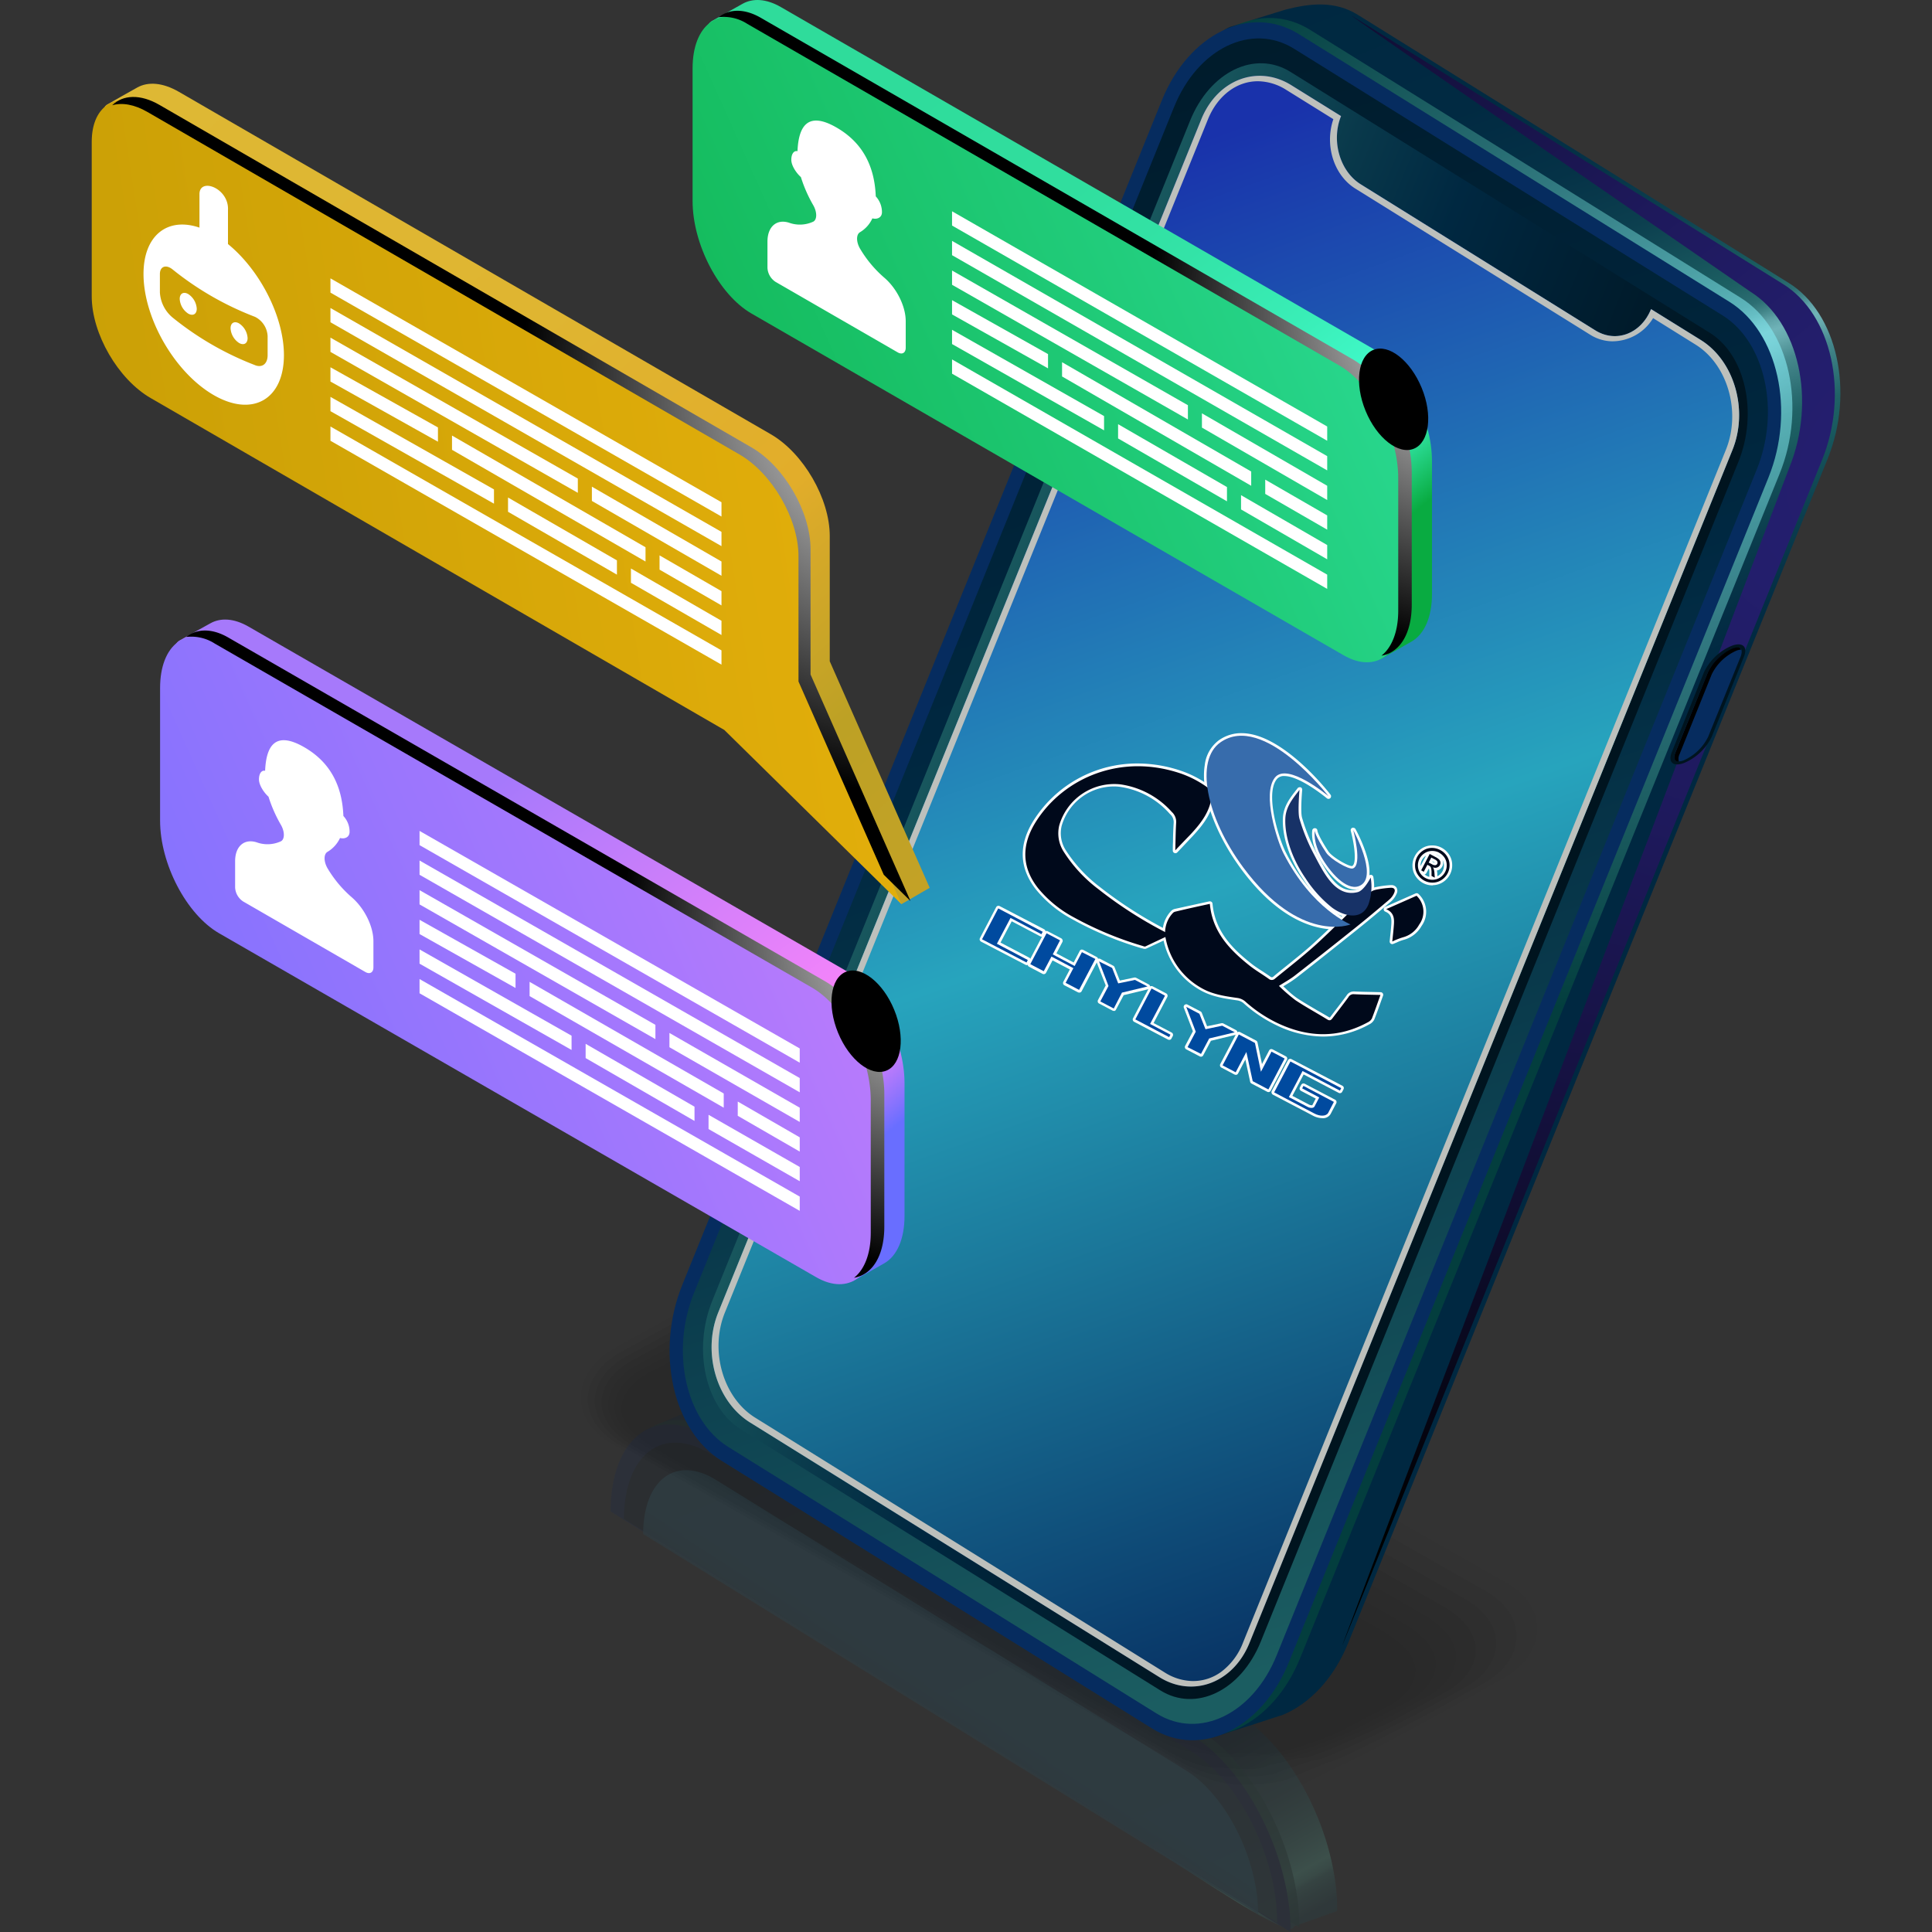 <svg xmlns="http://www.w3.org/2000/svg" xmlns:xlink="http://www.w3.org/1999/xlink" viewBox="0 0 500 500"><rect x="0" y="0" width="500" height="500" fill="#333333" stroke="none"/><defs><style>.cls-1{fill:none;}.cls-2{isolation:isolate;}.cls-3{clip-path:url(#clip-path);}.cls-4{opacity:0.2;}.cls-5{opacity:0;}.cls-6{opacity:0.09;}.cls-7{opacity:0.18;}.cls-8{opacity:0.27;}.cls-9{opacity:0.36;}.cls-10{opacity:0.45;}.cls-11{opacity:0.55;}.cls-12{opacity:0.64;}.cls-13{opacity:0.73;}.cls-14{opacity:0.82;}.cls-15{opacity:0.91;}.cls-16{opacity:0.15;}.cls-17{fill:url(#linear-gradient);}.cls-18,.cls-24{opacity:0.6;mix-blend-mode:screen;}.cls-18{fill:url(#radial-gradient);}.cls-19{fill:url(#linear-gradient-2);}.cls-20{fill:url(#linear-gradient-3);}.cls-21{opacity:0.8;fill:url(#linear-gradient-4);}.cls-22{fill:url(#linear-gradient-5);}.cls-23,.cls-31,.cls-40,.cls-41,.cls-44,.cls-45,.cls-48{mix-blend-mode:color-dodge;}.cls-23{fill:url(#radial-gradient-2);}.cls-24{fill:url(#radial-gradient-3);}.cls-25{fill:url(#linear-gradient-6);}.cls-26{fill:url(#linear-gradient-7);}.cls-27{fill:url(#linear-gradient-8);}.cls-28{fill:url(#linear-gradient-9);}.cls-29{fill:url(#linear-gradient-10);}.cls-30{fill:url(#linear-gradient-11);}.cls-31{fill:url(#radial-gradient-4);}.cls-32{fill:#bdc0bc;mix-blend-mode:multiply;}.cls-33{fill:#fff;}.cls-34{fill:#004a9f;}.cls-35{fill:#00091b;}.cls-36{fill:#376cac;}.cls-37{fill:#173267;}.cls-38{fill:url(#linear-gradient-12);}.cls-39{fill:url(#New_Gradient_Swatch_copy_3);}.cls-40{fill:url(#radial-gradient-5);}.cls-41{fill:url(#radial-gradient-6);}.cls-42{fill:url(#linear-gradient-13);}.cls-43{fill:url(#New_Gradient_Swatch_copy_2);}.cls-44{fill:url(#radial-gradient-7);}.cls-45{fill:url(#radial-gradient-8);}.cls-46{fill:url(#linear-gradient-14);}.cls-47{fill:url(#linear-gradient-15);}.cls-48{fill:url(#radial-gradient-9);}</style><clipPath id="clip-path"><rect class="cls-1" width="500" height="500"/></clipPath><linearGradient id="linear-gradient" x1="4480.11" y1="497.26" x2="4544.21" y2="608.29" gradientTransform="matrix(0.99, 0.03, 0, 1.01, -4171.95, -190.74)" gradientUnits="userSpaceOnUse"><stop offset="0.06" stop-color="#002141"/><stop offset="0.17" stop-color="#012342"/><stop offset="0.22" stop-color="#052b47"/><stop offset="0.26" stop-color="#0c384f"/><stop offset="0.3" stop-color="#164a5b"/><stop offset="0.31" stop-color="#1b5561"/><stop offset="0.34" stop-color="#1d5964"/><stop offset="0.38" stop-color="#25676e"/><stop offset="0.41" stop-color="#317c7d"/><stop offset="0.45" stop-color="#419b94"/><stop offset="0.49" stop-color="#57c2b0"/><stop offset="0.53" stop-color="#71f2d2"/><stop offset="0.53" stop-color="#74f7d6"/><stop offset="0.55" stop-color="#5dceb8"/><stop offset="0.56" stop-color="#46a399"/><stop offset="0.58" stop-color="#338181"/><stop offset="0.6" stop-color="#26696f"/><stop offset="0.61" stop-color="#1e5a65"/><stop offset="0.63" stop-color="#1b5561"/><stop offset="0.64" stop-color="#174d5c"/><stop offset="0.71" stop-color="#0a354d"/><stop offset="0.76" stop-color="#032644"/><stop offset="0.81" stop-color="#002141"/><stop offset="1" stop-color="#002141"/></linearGradient><radialGradient id="radial-gradient" cx="4556.33" cy="466.31" r="47.42" gradientTransform="matrix(0.99, 0.03, 0, 1.01, -4171.95, -190.74)" gradientUnits="userSpaceOnUse"><stop offset="0" stop-color="#8ae6fc"/><stop offset="1" stop-color="#054d45"/></radialGradient><linearGradient id="linear-gradient-2" x1="4540.35" y1="522.22" x2="4204.32" y2="417.03" gradientTransform="matrix(0.99, 0.03, 0, 1.01, -4171.95, -190.74)" gradientUnits="userSpaceOnUse"><stop offset="0.19" stop-color="#06215f"/><stop offset="0.93" stop-color="#06215f"/></linearGradient><linearGradient id="linear-gradient-3" x1="4507.69" y1="588.09" x2="4416.26" y2="394.89" gradientTransform="matrix(0.99, 0.03, 0, 1.01, -4171.95, -190.74)" gradientUnits="userSpaceOnUse"><stop offset="0" stop-color="#1b5561"/><stop offset="0.3" stop-color="#09324c"/><stop offset="0.49" stop-color="#002141"/><stop offset="1" stop-color="#00101f"/></linearGradient><linearGradient id="linear-gradient-4" x1="4478.96" y1="496.55" x2="4466.34" y2="517.81" gradientTransform="matrix(0.99, 0.03, 0, 1.01, -4171.95, -190.74)" gradientUnits="userSpaceOnUse"><stop offset="0.12" stop-color="#167ba1"/><stop offset="0.67" stop-color="#235977"/><stop offset="1" stop-color="#294962"/></linearGradient><linearGradient id="linear-gradient-5" x1="3160.52" y1="-327" x2="3326.06" y2="-40.29" gradientTransform="matrix(1.09, 0.02, -0.37, 0.91, -3298.09, 238.52)" gradientUnits="userSpaceOnUse"><stop offset="0.06" stop-color="#002841"/><stop offset="0.23" stop-color="#012a42"/><stop offset="0.32" stop-color="#053247"/><stop offset="0.39" stop-color="#0c3f4f"/><stop offset="0.44" stop-color="#15515a"/><stop offset="0.47" stop-color="#1b5d61"/><stop offset="0.48" stop-color="#1f6165"/><stop offset="0.5" stop-color="#2c6e73"/><stop offset="0.51" stop-color="#418488"/><stop offset="0.52" stop-color="#5fa2a7"/><stop offset="0.53" stop-color="#70b3b8"/><stop offset="0.54" stop-color="#67aaae"/><stop offset="0.56" stop-color="#46888d"/><stop offset="0.59" stop-color="#2e7075"/><stop offset="0.61" stop-color="#206266"/><stop offset="0.63" stop-color="#1b5d61"/><stop offset="0.65" stop-color="#16545b"/><stop offset="0.71" stop-color="#0a3c4d"/><stop offset="0.77" stop-color="#032d44"/><stop offset="0.81" stop-color="#002841"/><stop offset="1" stop-color="#002841"/></linearGradient><radialGradient id="radial-gradient-2" cx="3417.78" cy="-210.51" r="310.64" gradientTransform="matrix(1.09, 0.02, -0.37, 0.91, -3298.09, 238.52)" gradientUnits="userSpaceOnUse"><stop offset="0" stop-color="#251f71"/><stop offset="0.16" stop-color="#231e6c"/><stop offset="0.36" stop-color="#1e195c"/><stop offset="0.58" stop-color="#161243"/><stop offset="0.82" stop-color="#0a0920"/><stop offset="1"/></radialGradient><radialGradient id="radial-gradient-3" cx="3365.81" cy="-232.71" r="183.01" gradientTransform="matrix(1.09, 0.02, -0.37, 0.91, -3298.09, 238.52)" gradientUnits="userSpaceOnUse"><stop offset="0" stop-color="#8af3fc"/><stop offset="1" stop-color="#054d3c"/></radialGradient><linearGradient id="linear-gradient-6" x1="3380.55" y1="-62.6" x2="2874.64" y2="-220.97" gradientTransform="matrix(1.09, 0.02, -0.37, 0.91, -3298.09, 238.52)" gradientUnits="userSpaceOnUse"><stop offset="0.19" stop-color="#062c5f"/><stop offset="0.93" stop-color="#062c5f"/></linearGradient><linearGradient id="linear-gradient-7" x1="3387.15" y1="133.2" x2="3130.23" y2="-409.68" gradientTransform="matrix(1.09, 0.02, -0.37, 0.91, -3298.09, 238.52)" gradientUnits="userSpaceOnUse"><stop offset="0" stop-color="#1b5d61"/><stop offset="0.3" stop-color="#09394b"/><stop offset="0.49" stop-color="#002841"/><stop offset="1" stop-color="#00141f"/></linearGradient><linearGradient id="linear-gradient-8" x1="3198.83" y1="-94.23" x2="3360.2" y2="-94.23" xlink:href="#linear-gradient-7"/><linearGradient id="linear-gradient-9" x1="3180.61" y1="-282.83" x2="3426.09" y2="185.27" gradientTransform="matrix(1.09, 0.02, -0.37, 0.91, -3298.09, 238.52)" gradientUnits="userSpaceOnUse"><stop offset="0.01" stop-color="#1932ab"/><stop offset="0.43" stop-color="#27a4bd"/><stop offset="0.9" stop-color="#062c5f"/></linearGradient><linearGradient id="linear-gradient-10" x1="-1162.92" y1="10096.88" x2="-1134.05" y2="10096.88" gradientTransform="matrix(-1.08, 1.3, -1.13, 0.43, 10608.97, -2709.42)" xlink:href="#linear-gradient-7"/><linearGradient id="linear-gradient-11" x1="3383.55" y1="-146.71" x2="3363.65" y2="-147.57" gradientTransform="matrix(1.09, 0.02, -0.37, 0.91, -3298.09, 238.52)" gradientUnits="userSpaceOnUse"><stop offset="0" stop-color="#062c5f"/><stop offset="1" stop-color="#27a4bd"/></linearGradient><radialGradient id="radial-gradient-4" cx="3373.54" cy="-155.2" r="11.69" xlink:href="#radial-gradient-2"/><linearGradient id="linear-gradient-12" x1="4319.74" y1="151.48" x2="4467.97" y2="333.14" gradientTransform="translate(-4253.8)" gradientUnits="userSpaceOnUse"><stop offset="0.34" stop-color="#a679fb"/><stop offset="0.66" stop-color="#e281fa"/><stop offset="0.81" stop-color="#fe85f9"/><stop offset="0.91" stop-color="#696eff"/></linearGradient><linearGradient id="New_Gradient_Swatch_copy_3" x1="7120.41" y1="-1417.72" x2="7892.27" y2="-1590.75" gradientTransform="matrix(0.87, 0.5, 0.5, 1.44, -5608.11, -1331.96)" gradientUnits="userSpaceOnUse"><stop offset="0.04" stop-color="#696eff"/><stop offset="0.18" stop-color="#7870fe"/><stop offset="0.46" stop-color="#a177fd"/><stop offset="0.84" stop-color="#e281fa"/><stop offset="1" stop-color="#fe85f9"/></linearGradient><radialGradient id="radial-gradient-5" cx="4503.1" cy="240.82" r="88.42" gradientTransform="translate(-4253.8)" gradientUnits="userSpaceOnUse"><stop offset="0" stop-color="#fff"/><stop offset="1"/></radialGradient><radialGradient id="radial-gradient-6" cx="10050.77" cy="28.32" r="20.82" gradientTransform="matrix(0.35, -0.14, 0.25, 0.61, -3290.72, 1688.18)" gradientUnits="userSpaceOnUse"><stop offset="0" stop-color="#00c27a"/><stop offset="0.01" stop-color="#00bd77"/><stop offset="0.15" stop-color="#008b57"/><stop offset="0.29" stop-color="#00603d"/><stop offset="0.42" stop-color="#003e27"/><stop offset="0.56" stop-color="#002316"/><stop offset="0.7" stop-color="#000f0a"/><stop offset="0.85" stop-color="#000402"/><stop offset="1"/></radialGradient><linearGradient id="linear-gradient-13" x1="4457.3" y1="-8.68" x2="4604.74" y2="172.01" gradientTransform="translate(-4253.8)" gradientUnits="userSpaceOnUse"><stop offset="0.17" stop-color="#2fdc9b"/><stop offset="0.39" stop-color="#30de9e"/><stop offset="0.53" stop-color="#33e3a7"/><stop offset="0.66" stop-color="#39edb6"/><stop offset="0.77" stop-color="#41facb"/><stop offset="0.81" stop-color="#44ffd3"/><stop offset="0.91" stop-color="#09ab41"/></linearGradient><linearGradient id="New_Gradient_Swatch_copy_2" x1="7401.17" y1="-1625.98" x2="8168.01" y2="-1797.88" gradientTransform="matrix(0.87, 0.5, 0.5, 1.44, -5608.11, -1331.96)" gradientUnits="userSpaceOnUse"><stop offset="0.04" stop-color="#09ab41"/><stop offset="0.18" stop-color="#0fb450"/><stop offset="0.47" stop-color="#20cb79"/><stop offset="0.86" stop-color="#3af0ba"/><stop offset="1" stop-color="#44ffd3"/></linearGradient><radialGradient id="radial-gradient-7" cx="4639.46" cy="80.19" r="88.09" xlink:href="#radial-gradient-5"/><radialGradient id="radial-gradient-8" cx="10547.54" cy="-117.79" r="20.81" xlink:href="#radial-gradient-6"/><linearGradient id="linear-gradient-14" x1="4298.07" y1="16.89" x2="4489.56" y2="232.87" gradientTransform="translate(-4253.8)" gradientUnits="userSpaceOnUse"><stop offset="0" stop-color="#deb834"/><stop offset="0.39" stop-color="#dfb531"/><stop offset="0.65" stop-color="#e2ad2a"/><stop offset="0.7" stop-color="#d7a929"/><stop offset="0.84" stop-color="#bda125"/><stop offset="1" stop-color="#c3a226"/></linearGradient><linearGradient id="linear-gradient-15" x1="4663.83" y1="-1521.84" x2="5397.5" y2="-1686.3" gradientTransform="matrix(0.87, 0.5, 0, 1.15, -4225.57, -533.88)" gradientUnits="userSpaceOnUse"><stop offset="0.04" stop-color="#bd9802"/><stop offset="0.32" stop-color="#cca106"/><stop offset="0.87" stop-color="#f5b90f"/><stop offset="1" stop-color="#ffbf11"/></linearGradient><radialGradient id="radial-gradient-9" cx="4493.81" cy="100.31" r="105.3" xlink:href="#radial-gradient-5"/></defs><g class="cls-2"><g id="圖層_1" data-name="圖層 1"><g class="cls-3"><g class="cls-4"><path class="cls-5" d="M326.72,466.14a26,26,0,0,1-13-3.13l-78.88-44.89L156,373.23c-4.73-2.74-7.45-7.06-7.45-11.87,0-5.27,3.27-10.19,9-13.48l51.62-29.05a32,32,0,0,1,15.78-4,26,26,0,0,1,13,3.13l78.89,44.89,78.88,44.89c4.74,2.73,7.45,7.06,7.45,11.87,0,5.27-3.27,10.18-9,13.48l-51.63,29A31.91,31.91,0,0,1,326.72,466.14Z"/><path class="cls-6" d="M158.89,349l14-7.81c.57-.33,26.84-14.66,27.33-14.37l9-4.43c4.07-2.34,10.05-3.13,15.23-3.13A26.75,26.75,0,0,1,237,322.52l63.16,36,13.47,7.67,76.63,43.65a16.42,16.42,0,0,1,6,5.8,12,12,0,0,1,1.56,5.52c.16,5.07-3,9.87-8.56,13.11l-14,7.81c-.57.33-26.83,14.66-27.33,14.37l-9,4.43c-4.07,2.35-10.05,3.13-15.23,3.13a26.75,26.75,0,0,1-12.54-3.27l-63.16-36-13.47-7.67-76.63-43.65a16.34,16.34,0,0,1-6-5.8,12.07,12.07,0,0,1-1.56-5.52C150.16,357,153.28,352.23,158.89,349Z"/><path class="cls-7" d="M160.28,350.1l13.63-7.53c1.14-.66,25.73-13.59,26.72-13l8.76-3.62c3.66-2.11,10-2.25,14.68-2.25a27.59,27.59,0,0,1,12.09,3.41l61.31,35,13.07,7.46,74.38,42.4a17.76,17.76,0,0,1,5.87,5.52,12.06,12.06,0,0,1,1.71,5.25c.3,4.86-2.65,9.56-8.16,12.74l-13.63,7.53c-1.14.66-25.73,13.59-26.72,13l-8.76,3.62c-3.66,2.11-10,2.25-14.68,2.25a27.72,27.72,0,0,1-12.09-3.4l-61.31-35L234.08,416,159.7,373.61a17.66,17.66,0,0,1-5.87-5.52,12,12,0,0,1-1.71-5.25C151.83,358,154.77,353.29,160.28,350.1Z"/><path class="cls-8" d="M161.68,351.21,174.93,344c1.71-1,24.62-12.53,26.1-11.67l8.49-2.81c3.26-1.88,10-1.37,14.15-1.37,3.6,0,9.05,2.05,11.64,3.54l59.45,33.93,12.67,7.24L379.56,414a19.47,19.47,0,0,1,5.79,5.23,11.86,11.86,0,0,1,1.85,5c.45,4.66-2.34,9.25-7.76,12.37l-13.24,7.25c-1.71,1-24.62,12.53-26.11,11.68l-8.49,2.8c-3.25,1.88-10,1.38-14.14,1.38-3.6,0-9.06-2.06-11.64-3.55L246.37,422.2,233.69,415,161.57,373.8a19.53,19.53,0,0,1-5.8-5.24,11.74,11.74,0,0,1-1.84-5C153.48,358.92,156.26,354.34,161.68,351.21Z"/><path class="cls-9" d="M163.08,352.32l12.87-7c2.28-1.32,23.51-11.47,25.49-10.33l8.22-2c2.85-1.64,10-.49,13.6-.49,3.15,0,8.93,2.37,11.19,3.68L292,369.13l12.28,7,69.88,39.93a22.17,22.17,0,0,1,5.71,4.95,11.77,11.77,0,0,1,2,4.71c.61,4.46-2,8.93-7.35,12l-12.87,7C359.4,446,338.17,456.17,336.2,455L328,457c-2.85,1.64-10,.49-13.6.49-3.15,0-8.93-2.37-11.19-3.68l-57.59-32.91-12.28-7L163.43,374a22,22,0,0,1-5.71-5,11.81,11.81,0,0,1-2-4.7C155.13,359.87,157.75,355.4,163.08,352.32Z"/><path class="cls-10" d="M164.48,353.43,177,346.75c2.85-1.65,22.41-10.4,24.88-9l8-1.19c2.44-1.41,9.95.39,13.06.39,2.69,0,8.8,2.7,10.73,3.81l55.74,31.89,11.89,6.8,67.62,38.69a25.1,25.1,0,0,1,5.63,4.67,11.76,11.76,0,0,1,2.14,4.44c.75,4.25-1.72,8.61-6.95,11.63l-12.49,6.68c-2.85,1.65-22.4,10.41-24.87,9l-8,1.19c-2.44,1.41-9.95-.38-13.06-.38-2.7,0-8.8-2.7-10.73-3.82l-55.74-31.89-11.89-6.8L165.3,374.18a25.66,25.66,0,0,1-5.64-4.67,12.11,12.11,0,0,1-2.13-4.44C156.78,360.82,159.25,356.45,164.48,353.43Z"/><path class="cls-11" d="M165.88,354.54l12.11-6.4c3.42-2,21.3-9.34,24.26-7.63l7.69-.38c2-1.17,9.92,1.27,12.51,1.27,2.25,0,8.67,3,10.29,4l53.88,30.86,11.49,6.58,65.37,37.45a30.08,30.08,0,0,1,5.56,4.39,12.08,12.08,0,0,1,2.27,4.17c.91,4.05-1.4,8.3-6.54,11.26l-12.11,6.41c-3.42,2-21.3,9.33-24.26,7.62l-7.69.38c-2,1.18-9.92-1.26-12.51-1.26-2.25,0-8.68-3-10.29-3.95L244,418.39l-11.49-6.58-65.37-37.44a31,31,0,0,1-5.56-4.39,12,12,0,0,1-2.27-4.17C158.43,361.76,160.74,357.51,165.88,354.54Z"/><path class="cls-12" d="M167.27,355.65,179,349.53c4-2.3,20.19-8.27,23.65-6.28l7.41.43c1.63-.94,9.9,2.14,12,2.14,1.8,0,8.55,3.35,9.84,4.09l52,29.85L295,386.12l63.12,36.2a39,39,0,0,1,5.48,4.11,12.61,12.61,0,0,1,2.41,3.9c1.07,3.84-1.09,8-6.13,10.89l-11.73,6.13c-4,2.3-20.2,8.27-23.65,6.27l-7.42-.42c-1.63.94-9.9-2.14-12-2.14-1.8,0-8.55-3.35-9.84-4.09l-52-29.85-11.09-6.36L169,374.56a38.86,38.86,0,0,1-5.47-4.11,12.47,12.47,0,0,1-2.42-3.9C160.07,362.71,162.23,358.56,167.27,355.65Z"/><path class="cls-13" d="M168.67,356.77,180,350.92c4.56-2.63,19.08-7.21,23-4.92l7.14,1.23c1.22-.7,9.88,3,11.43,3,1.35,0,8.42,3.67,9.38,4.23L281.2,383.3l10.69,6.14,60.87,35c.74.43,5.06,3.16,5.4,3.82a8.27,8.27,0,0,1,2.56,3.63c1.23,3.64-.79,7.67-5.73,10.53l-11.36,5.84c-4.56,2.63-19.08,7.21-23,4.93l-7.15-1.24c-1.22.71-9.87-3-11.43-3-1.35,0-8.42-3.67-9.38-4.23l-50.17-28.82-10.7-6.14-60.87-35c-.74-.43-5.05-3.17-5.4-3.83a8.21,8.21,0,0,1-2.56-3.63C161.72,363.65,163.73,359.62,168.67,356.77Z"/><path class="cls-14" d="M170.07,357.88l11-5.57c5.13-3,18-6.14,22.42-3.57l6.88,2c.81-.47,9.85,3.9,10.88,3.9s8.29,4,8.94,4.36l48.32,27.8,10.29,5.93,58.62,33.72a51.18,51.18,0,0,1,5.32,3.54,8,8,0,0,1,2.7,3.36c1.39,3.44-.47,7.36-5.32,10.16l-11,5.56c-5.13,3-18,6.14-22.42,3.58l-6.88-2.05c-.81.47-9.85-3.89-10.88-3.89s-8.29-4-8.94-4.37l-48.32-27.8-10.29-5.92-58.62-33.73c-.5-.28-5.09-3.1-5.32-3.54a7.94,7.94,0,0,1-2.7-3.35C163.36,364.6,165.22,360.68,170.07,357.88Z"/><path class="cls-15" d="M171.47,359l10.6-5.28c5.7-3.3,16.87-5.08,21.81-2.23l6.61,2.85c.4-.23,9.82,4.78,10.34,4.78s8.16,4.31,8.48,4.5l46.46,26.78,9.91,5.7L342,428.58c.25.14,5.13,3,5.24,3.26a7.86,7.86,0,0,1,2.85,3.08c1.55,3.23-.17,7.05-4.92,9.79L334.61,450c-5.7,3.3-16.87,5.08-21.81,2.23l-6.61-2.85c-.41.23-9.82-4.78-10.34-4.78s-8.16-4.31-8.49-4.5L240.9,413.31l-9.9-5.7-56.36-32.49c-.25-.14-5.13-3-5.24-3.26a7.86,7.86,0,0,1-2.85-3.08C165,365.55,166.71,361.73,171.47,359Z"/><path d="M308.9,451.75,240.12,412l-68.78-39.71c-5.43-3.13-4.75-8.61,1.52-12.23l10.23-5c6.27-3.62,15.76-4,21.19-.88l68.78,39.71,68.78,39.71c5.43,3.13,4.75,8.61-1.52,12.23l-10.23,5C323.82,454.5,314.33,454.89,308.9,451.75Z"/></g><g class="cls-16"><path class="cls-17" d="M170,385.69c.05-9.8-7.82-12.17-3-15.57.18-.13,11.21-4.95,11.42-5,5.15-1.87,10.65-2.63,17.3,1.49l125,77.27c14.1,8.72,25.45,31.41,25.36,50.68l-11.25,4C334.7,508.75,170,385.69,170,385.69Z"/><path class="cls-18" d="M160.23,390c.09-19.27,11.59-27.83,25.69-19.11l125,77.27c14.09,8.72,25.45,31.4,25.36,50.68Z"/><path class="cls-19" d="M158,391.16c.09-19.27,11.6-27.83,25.69-19.11l125,77.27C322.75,458,334.1,480.73,334,500Z"/><path class="cls-20" d="M161.47,393.1c.09-16.89,10.17-24.39,22.52-16.75L308.3,453.21c12.36,7.64,22.31,27.53,22.23,44.43Z"/><path class="cls-21" d="M166.44,397c.07-14.14,8.51-20.42,18.85-14L307,458.24c10.34,6.4,18.67,23.05,18.6,37.19Z"/></g><path class="cls-22" d="M313.44,442.4,202,373c-12.58-7.82-17.09-28.2-10.08-45.51L316,21c3.56-8.8-4.35-10.93,2.2-14,.25-.11,14.26-4.45,14.52-4.52C339.1.84,345.5.16,351.43,3.85L462.9,73.21C475.47,81,480,101.4,473,118.72L348.9,425.22c-3.73,9.2-9.95,15.68-16.86,18.56-.41.17-17.39,5.65-17.81,5.75C308.62,450.82,318.94,445.82,313.44,442.4Z"/><path class="cls-23" d="M461.48,73.53,350,4.18C344.08.48,453,75.49,453,75.49c12.58,7.83,17.09,28.2,10.08,45.51,0,0-119.29,313.74-115.57,304.55L471.56,119C478.56,101.73,474.05,81.35,461.48,73.53Z"/><path class="cls-24" d="M301,446.26,189.58,376.9c-12.58-7.82-17.09-28.19-10.08-45.5L303.58,24.89c7-17.31,22.88-25,35.45-17.18L450.5,77.07c12.57,7.82,17.08,28.19,10.07,45.51L336.49,429.08C329.49,446.39,313.61,454.08,301,446.26Z"/><path class="cls-25" d="M298.13,447.31,186.67,378c-12.58-7.83-17.09-28.2-10.08-45.51L300.67,26c7-17.32,22.88-25,35.45-17.18L447.59,78.12c12.57,7.83,17.08,28.2,10.07,45.51L333.58,430.14C326.58,447.44,310.7,455.14,298.13,447.31Z"/><path class="cls-26" d="M179.62,334.57,303.85,27.69C310,12.51,323.91,5.77,334.93,12.63l110.87,69c11,6.85,15,24.71,8.84,39.89L330.4,428.39c-6.14,15.18-20,21.92-31.08,15.06l-110.87-69C177.43,367.61,173.47,349.74,179.62,334.57Z"/><path class="cls-27" d="M184.37,336.55,308,31.23c5.14-12.71,16.79-18.35,26-12.61L442.49,86.13c9.23,5.75,12.54,20.7,7.4,33.4L326.28,424.86c-5.14,12.7-16.79,18.34-26,12.6L191.76,369.94C182.53,364.2,179.22,349.25,184.37,336.55Z"/><path class="cls-28" d="M427.29,80c-2.59,6.38-9.05,8.84-14.44,5.49L352.14,47.68c-5.39-3.35-7.67-11.25-5.08-17.64l-12.88-8c-8.7-5.41-19.13-1.45-23.3,8.86l-125,308.76c-4.17,10.3-.5,23,8.19,28.45l106,65.95c8.69,5.41,19.12,1.44,23.29-8.86l125-308.76c4.17-10.3.51-23-8.19-28.45Z"/><path class="cls-29" d="M432.67,194.63,441,173.94a14.11,14.11,0,0,1,7.1-6.78h0c2.85-1.09,4.29.16,3.22,2.81L443,190.66a14,14,0,0,1-7.1,6.77h0C433,198.53,431.6,197.27,432.67,194.63Z"/><path class="cls-30" d="M434.31,197.05c-1.23,0-1.15-1.31-.71-2.4L442,174a12.89,12.89,0,0,1,6.36-6.12,4.1,4.1,0,0,1,1.38-.3c1.23,0,1.15,1.32.71,2.41l-8.38,20.69a12.88,12.88,0,0,1-6.36,6.11A3.67,3.67,0,0,1,434.31,197.05Z"/><path class="cls-31" d="M434.66,195.2,443,174.51a12.88,12.88,0,0,1,6.36-6.11,3.81,3.81,0,0,1,1.23-.28.91.91,0,0,0-.91-.58,4.1,4.1,0,0,0-1.38.3A12.89,12.89,0,0,0,442,174l-8.38,20.69c-.44,1.09-.52,2.38.71,2.4h.15A2.78,2.78,0,0,1,434.66,195.2Z"/><path class="cls-32" d="M440.17,88l-12.88-8c-2.59,6.38-9.05,8.84-14.44,5.49L352.13,47.68c-5.38-3.36-7.66-11.25-5.07-17.64l-12.88-8c-8.7-5.41-19.13-1.45-23.3,8.86l-125,308.76c-4.17,10.3-.5,23,8.19,28.45l106,65.95c8.69,5.41,19.12,1.44,23.29-8.86l125-308.76C452.53,106.13,448.87,93.39,440.17,88ZM321.67,425.16A17,17,0,0,1,316,432.7a12.25,12.25,0,0,1-7.46,2.35h0a14,14,0,0,1-7.1-2.21l-106-65.95c-8.31-5.16-11.83-17.37-7.84-27.2l125-308.77c2.52-6.22,7.56-10,13.16-9.89a14,14,0,0,1,7.09,2.21l12.22,7.6c-2.31,6.76.12,14.54,5.74,18l60.72,37.78a11,11,0,0,0,5.65,1.71,12.34,12.34,0,0,0,10.64-6l11,6.86c8.3,5.16,11.82,17.37,7.84,27.21Z"/><path class="cls-33" d="M265.72,249.77a.68.68,0,0,1-.31-.08l-11.52-6a.77.77,0,0,1-.33-.4.69.69,0,0,1,.05-.51l4.19-8a.68.68,0,0,1,.6-.36.58.58,0,0,1,.31.08l11.52,6a.73.73,0,0,1,.33.4.7.7,0,0,1-.05.51l-.34.64a.66.66,0,0,1-.59.36.71.71,0,0,1-.32-.07l-7.43-3.91-2.9,5.51,7.44,3.91a.66.66,0,0,1,.28.9l-.33.65a.77.77,0,0,1-.4.33A.64.64,0,0,1,265.72,249.77Z"/><path class="cls-33" d="M279.27,256.88a.68.68,0,0,1-.31-.08L275.47,255a.71.71,0,0,1-.33-.39.72.72,0,0,1,.05-.52l1.68-3.2-4.47-2.34-1.68,3.2a.68.68,0,0,1-.6.36.71.71,0,0,1-.31-.08l-3.48-1.83a.68.68,0,0,1-.29-.91l4.21-8a.69.69,0,0,1,.6-.36.68.68,0,0,1,.31.08l3.49,1.83a.66.66,0,0,1,.32.39.64.64,0,0,1,0,.51l-1.57,3,4.47,2.35,1.57-3a.69.69,0,0,1,.4-.33.64.64,0,0,1,.2,0,.71.71,0,0,1,.31.08l3.48,1.83a.67.67,0,0,1,.28.91l-4.21,8A.66.66,0,0,1,279.27,256.88Z"/><path class="cls-33" d="M288.24,261.62a.72.72,0,0,1-.32-.08l-3.48-1.83a.67.67,0,0,1-.33-.39.69.69,0,0,1,.05-.51l2-3.78L283.8,249a.68.68,0,0,1,.18-.75.7.7,0,0,1,.45-.17.71.71,0,0,1,.31.08l3.39,1.78a.67.67,0,0,1,.31.35l1.37,3.48,3.78-.79.13,0a.72.72,0,0,1,.32.08l3.25,1.71a.68.68,0,0,1,.36.68.69.69,0,0,1-.52.57l-6.32,1.52-2,3.77a.67.67,0,0,1-.39.33Z"/><path class="cls-33" d="M302.57,269.11a.71.71,0,0,1-.31-.08l-8.75-4.59a.67.67,0,0,1-.28-.91l4.2-8a.64.64,0,0,1,.39-.33.69.69,0,0,1,.2,0,.64.64,0,0,1,.31.07l3.49,1.83a.69.69,0,0,1,.28.91l-3.55,6.76,4.67,2.45a.68.68,0,0,1,.29.91l-.34.64a.63.63,0,0,1-.4.33A.64.64,0,0,1,302.57,269.11Z"/><path class="cls-33" d="M310.82,273.47a.67.67,0,0,1-.31-.07L307,271.57a.66.66,0,0,1-.33-.4.65.65,0,0,1,.05-.51l2-3.77-2.34-6.07a.67.67,0,0,1,.18-.74.66.66,0,0,1,.44-.17.61.61,0,0,1,.32.08l3.39,1.77a.71.71,0,0,1,.31.35l1.37,3.48,3.77-.79h.14a.55.55,0,0,1,.31.08l3.26,1.7a.67.67,0,0,1-.16,1.25l-6.32,1.52-2,3.77a.66.66,0,0,1-.4.33A.64.64,0,0,1,310.82,273.47Z"/><path class="cls-33" d="M328.26,282.63a.71.71,0,0,1-.31-.08l-4.06-2.13a.69.69,0,0,1-.35-.45l-1.24-5.76-1.9,3.62a.69.69,0,0,1-.4.33.64.64,0,0,1-.2,0,.71.71,0,0,1-.31-.08l-3.4-1.79a.67.67,0,0,1-.29-.9l4.21-8a.66.66,0,0,1,.59-.36.72.72,0,0,1,.32.08l3.4,1.79.11.06.67.35a.72.72,0,0,1,.34.46l1.16,5.61,1.86-3.54a.72.72,0,0,1,.4-.33.64.64,0,0,1,.2,0,.68.68,0,0,1,.31.08l3.41,1.79a.67.67,0,0,1,.33.39.69.69,0,0,1-.05.51l-4.2,8a.69.69,0,0,1-.4.33A.64.64,0,0,1,328.26,282.63Z"/><path class="cls-33" d="M342.2,289.38a5.36,5.36,0,0,1-2.4-.64l-10.37-5.44a.77.77,0,0,1-.33-.4.7.7,0,0,1,0-.51l4.21-8a.68.68,0,0,1,.6-.36.7.7,0,0,1,.31.07L347.42,281a.67.67,0,0,1,.33.39.69.69,0,0,1-.05.51l-.34.65a.66.66,0,0,1-.59.36.72.72,0,0,1-.32-.08l-9.07-4.76-2.91,5.54,4.23,2.22a1.57,1.57,0,0,0,.72.2.44.44,0,0,0,.2,0l.89-1.72-3.82-2a.77.77,0,0,1-.33-.4.7.7,0,0,1,.05-.51l.34-.64a.66.66,0,0,1,.59-.36.71.71,0,0,1,.32.07l7.88,4.14a.68.68,0,0,1,.28.91l-1.48,2.82A2.28,2.28,0,0,1,342.2,289.38Z"/><path class="cls-33" d="M342.43,268.26a28.33,28.33,0,0,1-12.24-3,35.91,35.91,0,0,1-8.4-5.67,3.25,3.25,0,0,0-1.58-.69c-3.22-.46-6.52-.93-9.47-2.59a19.51,19.51,0,0,1-9.64-13.05,8.11,8.11,0,0,1,1.89-7.4,2,2,0,0,1,1-.62l7.16-1.57,1.84-.4h.14a.62.62,0,0,1,.4.13.63.63,0,0,1,.27.48c.63,7.15,5.2,11.68,10.05,15.51.91.72,1.92,1.38,2.9,2,.67.44,1.34.89,2,1.35a.8.8,0,0,0,.42.18.75.75,0,0,0,.43-.22c1.18-1,2.38-1.95,3.58-2.91,2.45-2,5-4,7.34-6.2,2.85-2.61,5.65-5.38,8.35-8.05,1.65-1.63,3.31-3.27,5-4.88a4.69,4.69,0,0,1,2.22-1.09,27.23,27.23,0,0,1,3.71-.5H360a1.56,1.56,0,0,1,1.41.63,1.68,1.68,0,0,1,0,1.66,5.49,5.49,0,0,1-1.48,2c-2.35,2-5.45,4.62-8.6,7.15C346,244.76,340.71,249,335.56,253a27.55,27.55,0,0,1-2.73,1.82l-.71.44.7.65a23.11,23.11,0,0,0,2.85,2.4c1.71,1.13,3.53,2.18,5.28,3.21,1,.57,2,1.14,3,1.74a.6.6,0,0,0,.19.08.8.8,0,0,0,.2-.22l1.46-1.92c.9-1.17,1.8-2.35,2.68-3.55a2.15,2.15,0,0,1,1.85-1.06h.14c1.59.08,3.17.11,4.84.14l2,.05a.67.67,0,0,1,.62.9l-.59,1.64c-.55,1.55-1.07,3-1.65,4.48a2.8,2.8,0,0,1-1.3,1.29A24.75,24.75,0,0,1,342.43,268.26Z"/><path class="cls-33" d="M360.32,244.34a.68.68,0,0,1-.41-.14.67.67,0,0,1-.26-.6l.14-1.42c.11-1,.21-2,.28-2.93.12-1.71-.09-2.7-1.57-3.33a.66.66,0,0,1-.41-.61.68.68,0,0,1,.4-.62l7.86-3.47a.68.68,0,0,1,.77.15,6.3,6.3,0,0,1,.77,8.28,7.49,7.49,0,0,1-4.62,3.58,9.74,9.74,0,0,0-1.73.65c-.31.13-.64.28-1,.41A.69.69,0,0,1,360.32,244.34Z"/><path class="cls-33" d="M296.28,245.57a1.89,1.89,0,0,1-.67-.15l-.12,0a88.11,88.11,0,0,1-18-7.53,30.89,30.89,0,0,1-9.34-7.64c-4.44-5.63-4.62-11.72-.54-18.1a31.69,31.69,0,0,1,26.89-14.56,35.06,35.06,0,0,1,11.46,2,27.1,27.1,0,0,1,7.54,4.11,2,2,0,0,1,.82,2.05c-.39,4.6-3.13,7.91-5.67,10.65l-2.64,2.8-1.33,1.4a.71.71,0,0,1-.49.21.58.58,0,0,1-.26-.06.65.65,0,0,1-.41-.64c0-.75,0-1.48.05-2.2,0-1.72.08-3.35.18-5a2.79,2.79,0,0,0-1-2.27,21.14,21.14,0,0,0-12.87-7,11.2,11.2,0,0,0-1.64-.11,14.12,14.12,0,0,0-13.48,10.19,8.1,8.1,0,0,0,1.12,6.4,37,37,0,0,0,8.68,9.37,108.17,108.17,0,0,0,17.32,11.13l.73.42.48.29a.66.66,0,0,1,.34.61.67.67,0,0,1-.39.58l-1.42.67c-1.7.79-3.32,1.55-4.95,2.29A.91.91,0,0,1,296.28,245.57Z"/><path class="cls-33" d="M345.39,240.52c-4.72,0-14.14-2-24.2-15.64-6.85-9.28-10.54-19.83-9.4-26.86a9.3,9.3,0,0,1,3.65-6.44,10,10,0,0,1,5.84-1.84c10.7,0,22.56,15.27,23.06,15.92a.69.69,0,0,1-.06.9.7.7,0,0,1-.47.19.69.69,0,0,1-.43-.16c-.07-.06-6.9-5.75-11-5.75a2.3,2.3,0,0,0-1.95.82c-3.13,3.93.66,15.69,2.3,18.88,7.16,14,16.92,18,17,18.08a.67.67,0,0,1,0,1.25A12.63,12.63,0,0,1,345.39,240.52Z"/><path class="cls-33" d="M350.61,230.21c-3.25,0-6.8-4-9-7.75-2.55-4.27-2-7.45-2-7.58a.67.67,0,0,1,.66-.55h.07a.67.67,0,0,1,.61.67s.15,1.25,2.84,5.34c.93,1.42,5,3.8,6.1,3.8,1.19-.39.79-5-.31-9.11a.68.68,0,0,1,.4-.8.73.73,0,0,1,.25,0,.65.65,0,0,1,.59.35c.69,1.26,6.58,12.41,1.67,15.18A3.68,3.68,0,0,1,350.61,230.21Z"/><path class="cls-33" d="M350.08,237.6a10.06,10.06,0,0,1-5.76-2.18,32.78,32.78,0,0,1-7-7.79c-3.5-5.06-5.48-10.95-5.32-15.74.11-3.14,1.78-5.29,3.55-7.55l.26-.34a.67.67,0,0,1,.53-.26.74.74,0,0,1,.25,0,.66.66,0,0,1,.42.68c-.14,1.52-.42,5.76-.06,7.13a47.42,47.42,0,0,0,3.52,8.76l.56,1.07c2.2,4.2,4.69,9,8.76,9a6.19,6.19,0,0,0,1.45-.18c1-.26,2.33-2.23,2.91-3.42a.68.68,0,0,1,.61-.37h.1a.68.68,0,0,1,.56.57,14.53,14.53,0,0,1-.64,7.38A4.79,4.79,0,0,1,350.08,237.6Z"/><path class="cls-33" d="M370.73,229.13a5.16,5.16,0,0,1-2.43-.59,5.31,5.31,0,0,1-1.95-1.79,4.84,4.84,0,0,1-.8-2.58,5.09,5.09,0,0,1,.58-2.57,5.2,5.2,0,0,1,1.8-2,4.8,4.8,0,0,1,2.61-.8h0a5.15,5.15,0,0,1,4.46,2.34,4.82,4.82,0,0,1,.82,2.6,5.17,5.17,0,0,1-.58,2.59,5.27,5.27,0,0,1-1.78,1.95,4.9,4.9,0,0,1-2.59.8Zm-2.07-2.86a3.15,3.15,0,0,0,.61.42,2.93,2.93,0,0,0,.64.25.57.57,0,0,1,0-.22l0-.87a3.06,3.06,0,0,0-.13-1.09h0l-.63,1.19a.66.66,0,0,1-.39.32Zm3.22-1a7,7,0,0,1,.09.75l0,.76.3-.17a3.12,3.12,0,0,0,1.07-1.16,3.17,3.17,0,0,0,.35-1.56,2.81,2.81,0,0,0-.42-1.42,2,2,0,0,1,.19.65,1.83,1.83,0,0,1-.2,1.11,2,2,0,0,1-1.14,1Zm-2.82-3.83a3.07,3.07,0,0,0-1.08,1.16,3.12,3.12,0,0,0-.35,1.54v0l1.45-2.75Zm1.83,1.67a1.25,1.25,0,0,0,.49.18,3.09,3.09,0,0,0-.49-.3l-.19-.1,0,.09Zm.92-1.89a4.63,4.63,0,0,1,1.1.72,2.82,2.82,0,0,0-.8-.62,4.25,4.25,0,0,0-.49-.21Z"/><path class="cls-34" d="M258,244.24l8,4.21-.34.64-11.51-6,4.19-8,11.51,6.05-.33.64-8-4.22Z"/><path class="cls-34" d="M283.48,248.18l-4.21,8-3.48-1.82,2-3.8-5.67-3-2,3.79-3.48-1.82,4.21-8,3.48,1.83L272.45,247l5.67,3,1.88-3.58Z"/><path class="cls-34" d="M287.82,250.5l1.57,4,4.33-.9,3.26,1.7-6.62,1.59L288.24,261l-3.48-1.83,2.12-4-2.45-6.36Z"/><path class="cls-34" d="M301.5,257.68,297.64,265l5.27,2.77-.34.64-8.75-4.59,4.2-8Z"/><path class="cls-34" d="M310.4,262.36l1.58,4,4.33-.91,3.25,1.71-6.62,1.59-2.12,4L307.34,271l2.12-4L307,260.58Z"/><path class="cls-34" d="M324.78,269.92l1.55,7.45,2.73-5.21,3.4,1.79-4.2,8-4.06-2.14-1.64-7.56-2.76,5.26-3.4-1.79,4.2-8L324,269.5h0Z"/><path class="cls-34" d="M343.74,288c-.47.89-2.08,1-3.63.15l-10.36-5.44,4.21-8,13.14,6.9-.33.64-9.67-5.07-3.54,6.74,4.83,2.53c.76.4,1.56.36,1.8-.08l1.23-2.35L337,281.67l.33-.64,7.88,4.14Z"/><path class="cls-35" d="M313.11,233.92c.64,7.22,5.09,11.86,10.3,16,1.56,1.23,3.3,2.23,4.92,3.39a1.2,1.2,0,0,0,1.67-.07c3.66-3,7.45-5.92,10.95-9.13,4.56-4.19,8.87-8.65,13.34-12.94a4.06,4.06,0,0,1,1.89-.93,27.6,27.6,0,0,1,3.62-.48c1-.08,1.42.4,1,1.35a4.8,4.8,0,0,1-1.29,1.74c-2.84,2.41-5.69,4.81-8.59,7.13q-7.86,6.3-15.79,12.48c-1.21.95-2.58,1.69-4.14,2.69a43.89,43.89,0,0,0,4.29,3.71c2.67,1.77,5.51,3.3,8.26,5,.59.36.93.16,1.28-.31,1.38-1.82,2.79-3.62,4.14-5.47a1.47,1.47,0,0,1,1.42-.78c2.24.11,4.49.13,6.88.19-.76,2.12-1.45,4.13-2.22,6.11a2.34,2.34,0,0,1-1,.94c-7.83,4.29-15.69,3.94-23.58.16a35.41,35.41,0,0,1-8.24-5.56,3.94,3.94,0,0,0-1.93-.86c-3.19-.45-6.39-.9-9.24-2.51a18.75,18.75,0,0,1-9.31-12.61,7.44,7.44,0,0,1,1.74-6.81,1.22,1.22,0,0,1,.62-.4C307.07,235.23,310,234.59,313.11,233.92Z"/><path class="cls-35" d="M360.32,243.66c.15-1.53.32-2.94.42-4.37.12-1.59,0-3.14-2-4l7.86-3.47a5.64,5.64,0,0,1,.69,7.45,6.75,6.75,0,0,1-4.19,3.3A19.56,19.56,0,0,0,360.32,243.66Z"/><path class="cls-35" d="M304.16,220.07c.07-2.54.09-4.86.23-7.17a3.46,3.46,0,0,0-1.13-2.77A21.93,21.93,0,0,0,290,203a14.81,14.81,0,0,0-15.86,10.59,8.79,8.79,0,0,0,1.19,6.9,37,37,0,0,0,8.84,9.55,107.68,107.68,0,0,0,17.42,11.21c.35.18.67.38,1.2.69-2.24,1.05-4.29,2-6.36,3-.19.08-.49-.05-.72-.13a89.16,89.16,0,0,1-17.91-7.46,30.57,30.57,0,0,1-9.14-7.48c-4.52-5.73-4.14-11.62-.5-17.32,7.12-11.13,21.81-17.74,37.56-12.32a26.77,26.77,0,0,1,7.36,4,1.35,1.35,0,0,1,.55,1.45c-.35,4.22-2.77,7.32-5.5,10.25C306.86,217.24,305.58,218.57,304.16,220.07Z"/><path class="cls-36" d="M349.52,239.24s-13,5.19-27.78-14.76c-9.68-13.1-12.5-27.72-5.91-32.35,11.19-7.89,28,13.94,28,13.94s-10.63-8.93-13.89-4.83c-3.38,4.26.6,16.42,2.23,19.61C339.52,235.29,349.52,239.24,349.52,239.24Z"/><path class="cls-36" d="M340.26,215s-.55,3,1.89,7.11c2.76,4.63,6.94,8.76,10,7,4.48-2.53-1.93-14.28-1.93-14.28s2.45,9.06-.09,9.92c-1.12.37-5.83-2.43-6.91-4.07C340.26,216.21,340.26,215,340.26,215Z"/><path class="cls-37" d="M336.31,204.41c-1.8,2.32-3.56,4.43-3.67,7.5-.18,5.28,2.26,11.07,5.2,15.34a31.7,31.7,0,0,0,6.88,7.63c3,2.23,7.64,3.48,9.41-.77a13.72,13.72,0,0,0,.6-7s-1.66,3.34-3.36,3.77c-5.89,1.47-8.9-5.25-11.53-10.18a49.32,49.32,0,0,1-3.57-8.91C335.81,210,336.31,204.41,336.31,204.41Z"/><path class="cls-35" d="M372.76,220a4.54,4.54,0,0,1,1.68,1.53,4.13,4.13,0,0,1,.71,2.24,4.48,4.48,0,0,1-2.06,3.95,4.17,4.17,0,0,1-2.24.7,4.49,4.49,0,0,1-3.94-2.07,4.19,4.19,0,0,1-.69-2.23,4.5,4.5,0,0,1,2.08-4,4.12,4.12,0,0,1,2.25-.68A4.53,4.53,0,0,1,372.76,220Zm-.34.65a3.82,3.82,0,0,0-1.85-.42,3.48,3.48,0,0,0-1.87.57,3.81,3.81,0,0,0-1.32,1.42,3.7,3.7,0,0,0-.42,1.87,3.55,3.55,0,0,0,.58,1.87,3.7,3.7,0,0,0,1.41,1.29,3.75,3.75,0,0,0,1.88.43,3.55,3.55,0,0,0,1.86-.58,3.79,3.79,0,0,0,1.29-1.41,3.68,3.68,0,0,0,.43-1.89,3.53,3.53,0,0,0-.59-1.87A3.88,3.88,0,0,0,372.42,220.68Zm-4.62,4.58L370,221l1.46.77a3.8,3.8,0,0,1,1,.69,1.16,1.16,0,0,1,.32.69,1.2,1.2,0,0,1-.13.73,1.28,1.28,0,0,1-.76.64,1.46,1.46,0,0,1-1.08-.08,1.29,1.29,0,0,1,.24.42,5.64,5.64,0,0,1,.19,1.17l.08,1.11-.84-.44,0-.87a4,4,0,0,0-.19-1.37,1,1,0,0,0-.48-.43l-.4-.22-.95,1.81Zm1.95-2,.83.43a1.46,1.46,0,0,0,.91.25.67.67,0,0,0,.47-.35.7.7,0,0,0,.07-.4.71.71,0,0,0-.18-.37,2.17,2.17,0,0,0-.65-.44l-.78-.41Z"/><path class="cls-38" d="M218.83,326.18l-154.5-89C55.9,232.31,49.07,219.26,49.07,208v-34.3c0-5.7-5.57-5.81-2.74-7.87.23-.16,7.8-4.34,8.05-4.48,2.67-1.53,6.14-1.37,9.95.82l154.5,89c8.43,4.86,15.26,17.92,15.26,29.15v34.3c0,6.14-2,10.47-5.27,12.34-.11.06-7.8,4.43-7.91,4.48C218.28,332.83,222.5,328.3,218.83,326.18Z"/><path class="cls-39" d="M211.2,330.52l-154.51-89c-8.43-4.87-15.26-17.92-15.26-29.15v-34.3c0-11.23,6.83-16.4,15.26-11.53l154.51,89c8.42,4.87,15.26,17.92,15.26,29.16V319C226.46,330.22,219.62,335.38,211.2,330.52Z"/><path class="cls-40" d="M213.6,254,59.09,165c-4.28-2.47-8.15-2.34-10.92-.15a11.18,11.18,0,0,1,7.42,1.71l154.5,89c8.43,4.87,15.26,17.92,15.26,29.16V319c0,5.53-1.65,9.57-4.33,11.69,4.67-.78,7.84-5.6,7.84-13.25V283.13C228.86,271.9,222,258.84,213.6,254Z"/><polygon class="cls-33" points="108.58 215.04 108.58 218.72 206.97 275.02 206.97 271.34 108.58 215.04"/><polygon class="cls-33" points="147.92 268.04 108.58 245.71 108.58 249.4 147.92 271.73 147.92 268.04"/><polygon class="cls-33" points="169.62 265.23 108.58 230.37 108.58 234.06 169.62 268.92 169.62 265.23"/><polygon class="cls-33" points="133.42 252 108.58 238.04 108.58 241.73 133.42 255.69 133.42 252"/><polygon class="cls-33" points="137.06 254.1 137.06 257.79 187.3 286.67 187.3 282.99 137.06 254.1"/><polygon class="cls-33" points="151.56 270.14 151.56 273.83 179.74 290.1 179.74 286.41 151.56 270.14"/><polygon class="cls-33" points="173.25 271.02 206.97 290.36 206.97 286.67 173.25 267.33 173.25 271.02"/><polygon class="cls-33" points="190.93 288.77 206.97 298.03 206.97 294.34 190.93 285.08 190.93 288.77"/><polygon class="cls-33" points="108.58 226.39 206.97 282.69 206.97 279 108.58 222.7 108.58 226.39"/><polygon class="cls-33" points="183.37 292.2 206.97 305.7 206.97 302.01 183.37 288.51 183.37 292.2"/><polygon class="cls-33" points="108.58 257.06 206.97 313.37 206.97 309.68 108.58 253.38 108.58 257.06"/><path class="cls-33" d="M91.05,232.23a30.5,30.5,0,0,1-6.3-7.54c-1-1.75-1-3.64,0-4.23A8.16,8.16,0,0,0,88,216.87c1.1.31,2.47-.1,2.47-1.62a5.94,5.94,0,0,0-1.6-4.07c-.27-6.61-2.52-13.41-10.13-17.8s-9.86-.2-10.13,6.1c-.91-.2-1.59.69-1.59,2.23s1.37,3.51,2.47,4.48a35.89,35.89,0,0,0,3.22,7.3c1,1.76,1,3.69,0,4.23a8.26,8.26,0,0,1-6.3.27c-3.19-1-5.56,1-5.56,4.89v6.82a4.61,4.61,0,0,0,2.08,3.6l31.62,18.25c1.15.67,2.09.13,2.09-1.19v-6.81C96.62,239.61,94.24,235,91.05,232.23Z"/><path class="cls-41" d="M231.41,261.31c2.9,7.06,2,14.12-2,15.76s-9.62-2.73-12.52-9.79-2-14.12,2-15.77S228.51,254.25,231.41,261.31Z"/><path class="cls-42" d="M355.34,165.23,202.13,76.81C193.7,72,186.87,58.9,186.87,47.66V13.37c0-5.71-5.57-5.82-2.73-7.88.23-.16,7.8-4.35,8-4.49,2.67-1.52,6.15-1.36,9.95.83L355.34,90.25c8.43,4.86,15.26,17.92,15.26,29.15v34.29c0,6.15-2.05,10.48-5.28,12.34-.1.06-7.79,4.44-7.9,4.49C354.79,171.88,359,167.35,355.34,165.23Z"/><path class="cls-43" d="M347.7,169.57,194.5,81.15c-8.43-4.86-15.26-17.92-15.26-29.15V17.7c0-11.23,6.83-16.4,15.26-11.53L347.7,94.58C356.13,99.45,363,112.5,363,123.74V158C363,169.27,356.13,174.43,347.7,169.57Z"/><path class="cls-44" d="M350.1,93,196.9,4.61c-4.29-2.47-8.15-2.34-10.93-.15a11.16,11.16,0,0,1,7.42,1.71L346.6,94.58c8.43,4.87,15.26,17.92,15.26,29.16V158c0,5.52-1.66,9.57-4.34,11.69,4.68-.78,7.84-5.6,7.84-13.25V122.18C365.36,111,358.53,97.89,350.1,93Z"/><polygon class="cls-33" points="246.39 54.68 246.39 58.37 343.48 114.07 343.48 110.38 246.39 54.68"/><polygon class="cls-33" points="285.73 107.68 246.39 85.35 246.39 89.04 285.73 111.37 285.73 107.68"/><polygon class="cls-33" points="307.43 104.87 246.39 70.01 246.39 73.7 307.43 108.56 307.43 104.87"/><polygon class="cls-33" points="271.23 91.64 246.39 77.68 246.39 81.37 271.23 95.33 271.23 91.64"/><polygon class="cls-33" points="274.86 93.74 274.86 97.43 323.81 125.72 323.81 122.03 274.86 93.74"/><polygon class="cls-33" points="289.36 109.78 289.36 113.47 317.54 129.74 317.54 126.05 289.36 109.78"/><polygon class="cls-33" points="311.06 110.66 343.48 129.41 343.48 125.72 311.06 106.97 311.06 110.66"/><polygon class="cls-33" points="327.44 127.82 343.48 137.08 343.48 133.39 327.44 124.13 327.44 127.82"/><polygon class="cls-33" points="246.39 66.04 343.48 121.74 343.48 118.05 246.39 62.34 246.39 66.04"/><polygon class="cls-33" points="321.18 131.84 343.48 144.75 343.48 141.06 321.18 128.15 321.18 131.84"/><polygon class="cls-33" points="246.39 96.71 343.48 152.41 343.48 148.72 246.39 93.02 246.39 96.71"/><path class="cls-33" d="M228.86,71.87a30.37,30.37,0,0,1-6.3-7.55c-1-1.74-1-3.63,0-4.22a8,8,0,0,0,3.21-3.59c1.11.31,2.48-.1,2.48-1.61a6,6,0,0,0-1.6-4.08c-.27-6.61-2.53-13.4-10.13-17.8s-9.86-.2-10.13,6.1c-.92-.2-1.6.69-1.6,2.24s1.37,3.5,2.48,4.47a35.85,35.85,0,0,0,3.21,7.3c1,1.76,1,3.69,0,4.23a8.26,8.26,0,0,1-6.3.27c-3.19-1-5.56,1-5.56,4.9v6.81a4.61,4.61,0,0,0,2.08,3.6l31.62,18.25c1.15.67,2.08.13,2.08-1.19V83.19C234.42,79.26,232.05,74.59,228.86,71.87Z"/><path class="cls-45" d="M367.92,100.36c2.9,7,2,14.11-2,15.76s-9.61-2.74-12.51-9.79-2-14.12,2-15.77S365,93.3,367.92,100.36Z"/><path class="cls-46" d="M240.6,229.76l-25.86-58.62V138.7c0-9.67-6.83-21.45-15.26-26.32L46.29,23.76c-4.22-2.43-8-2.67-10.79-1.1-.25.14-7.63,4.28-7.86,4.45C25.3,28.84,31,28.06,31,32.46v40c0,9.67,6.83,21.46,15.26,26.32l148.44,85.89L233.29,234Z"/><path class="cls-47" d="M233.29,234l-25.86-58.62V142.9c0-9.67-6.83-21.45-15.26-26.32L39,28c-8.43-4.87-15.26-1-15.26,8.7v40c0,9.67,6.83,21.46,15.26,26.32l148.45,85.89Z"/><path class="cls-48" d="M38.2,29l153.19,88.62c8.43,4.87,15.26,16.65,15.26,26.32v32.43l22.06,50,6.92,6.81-25.86-58.62V142.12c0-9.67-6.83-21.45-15.26-26.32L41.32,27.18c-5-2.91-9.51-2.67-12.29.06C31.59,26.5,34.76,27,38.2,29Z"/><path class="cls-33" d="M59,63.16V54.38c.31-5.64-7.21-8.5-7.38-4.26v8.79c-8.26-2.82-14.48,2-14.48,12,0,11.52,8.14,25.55,18.17,31.34s18.17,1.15,18.17-10.36C73.46,81.88,67.25,69.89,59,63.16Zm7.1,31.38a78.74,78.74,0,0,1-21.36-12.3,9.12,9.12,0,0,1-3.36-6.56V70.94c0-2,1.56-2.57,3.26-1.23A78.91,78.91,0,0,0,66,82a5.9,5.9,0,0,1,3.26,5v5C69.23,94.14,67.9,95.2,66.08,94.54ZM48.71,76.1c-1.21-.7-2.2-.14-2.2,1.26a4.86,4.86,0,0,0,2.2,3.8c1.22.7,2.21.14,2.21-1.26A4.87,4.87,0,0,0,48.71,76.1Zm13.16,7.6c-1.21-.7-2.2-.14-2.2,1.26a4.88,4.88,0,0,0,2.2,3.8c1.22.7,2.21.14,2.21-1.26A4.87,4.87,0,0,0,61.87,83.7Z"/><polygon class="cls-33" points="85.52 72.04 85.52 75.73 186.72 133.68 186.72 129.98 85.52 72.04"/><polygon class="cls-33" points="127.84 126.66 85.52 102.71 85.52 106.41 127.84 130.35 127.84 126.66"/><polygon class="cls-33" points="149.54 123.85 85.52 87.38 85.52 91.07 149.54 127.54 149.54 123.85"/><polygon class="cls-33" points="113.34 110.62 85.52 95.05 85.52 98.74 113.34 114.31 113.34 110.62"/><polygon class="cls-33" points="116.98 112.72 116.98 116.41 167.06 145.32 167.06 141.63 116.98 112.72"/><polygon class="cls-33" points="131.48 128.76 131.48 132.45 159.66 148.72 159.66 145.03 131.48 128.76"/><polygon class="cls-33" points="153.18 129.64 186.72 149.01 186.72 145.32 153.18 125.95 153.18 129.64"/><polygon class="cls-33" points="170.69 147.42 186.72 156.68 186.72 152.99 170.69 143.73 170.69 147.42"/><polygon class="cls-33" points="85.52 83.4 186.72 141.34 186.72 137.65 85.52 79.71 85.52 83.4"/><polygon class="cls-33" points="163.29 150.82 186.72 164.34 186.72 160.66 163.29 147.13 163.29 150.82"/><polygon class="cls-33" points="85.52 114.07 186.72 172.01 186.72 168.32 85.52 110.38 85.52 114.07"/></g></g></g></svg>
